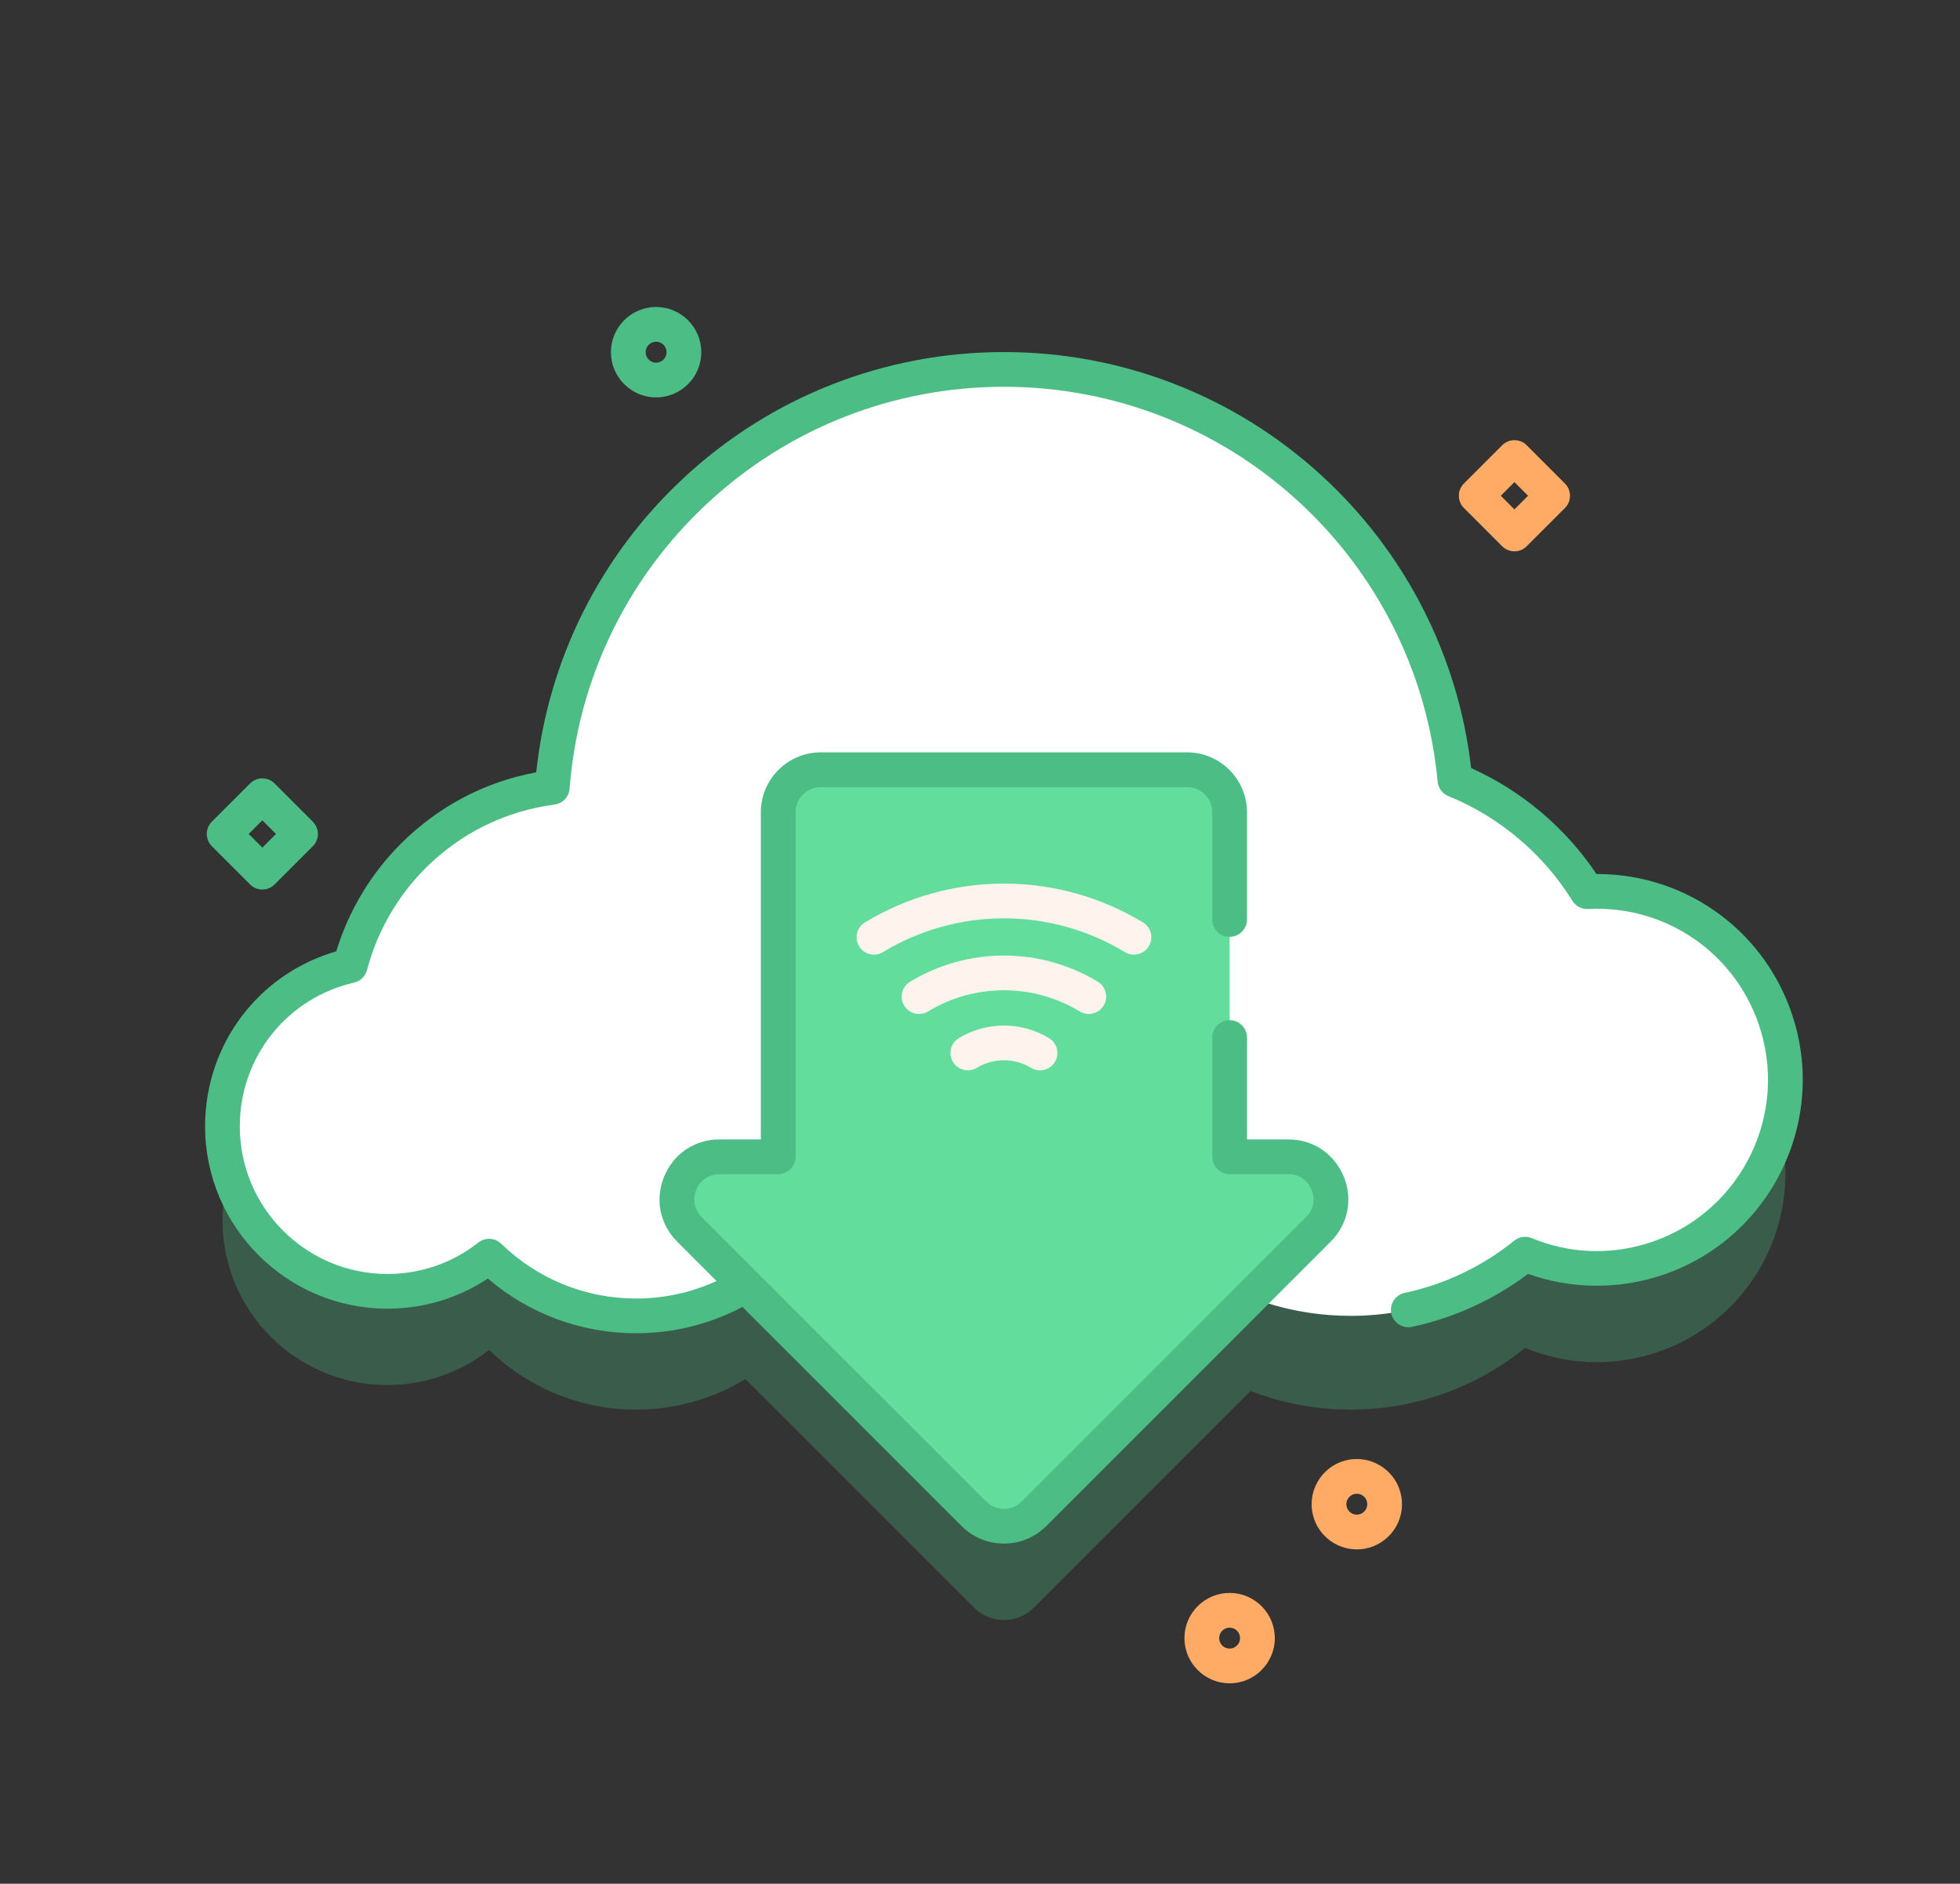 <?xml version="1.0" encoding="utf-8"?>
<!-- Generator: Adobe Illustrator 16.0.0, SVG Export Plug-In . SVG Version: 6.00 Build 0)  -->
<!DOCTYPE svg PUBLIC "-//W3C//DTD SVG 1.1//EN" "http://www.w3.org/Graphics/SVG/1.1/DTD/svg11.dtd">
<svg version="1.1" id="Capa_1" xmlns="http://www.w3.org/2000/svg" xmlns:xlink="http://www.w3.org/1999/xlink" x="0px" y="0px"
	 width="167px" height="160.5px" viewBox="8.5 351.5 167 160.5" enable-background="new 8.5 351.5 167 160.5" xml:space="preserve">
<rect x="8.5" y="351.5" width="167" height="160.5" fill="#333333" stroke="none"/>
<g>
	<g>
		<g>
			<path fill="#4CBD84" d="M30.853,427.289c-0.379,0-0.757-0.145-1.046-0.434l-3.255-3.255c-0.578-0.578-0.578-1.515,0-2.092
				l3.255-3.255c0.578-0.578,1.515-0.578,2.092,0l3.255,3.255c0.578,0.577,0.578,1.515,0,2.092l-3.255,3.255
				C31.61,427.145,31.232,427.289,30.853,427.289z M29.69,422.555l1.163,1.162l1.163-1.162l-1.163-1.163L29.69,422.555z"/>
		</g>
		<g>
			<path fill="#FFAB66" d="M137.536,398.474c-0.378,0-0.757-0.145-1.046-0.434l-3.255-3.255c-0.578-0.578-0.578-1.515,0-2.092
				l3.255-3.255c0.578-0.578,1.514-0.578,2.092,0l3.255,3.255c0.578,0.578,0.578,1.515,0,2.092l-3.255,3.255
				C138.294,398.329,137.915,398.474,137.536,398.474z M136.374,393.739l1.162,1.162l1.163-1.162l-1.163-1.163L136.374,393.739z"/>
		</g>
		<g>
			<path fill="#4CBD84" d="M64.403,385.358c-2.123,0-3.85-1.727-3.85-3.85s1.727-3.851,3.85-3.851s3.85,1.728,3.85,3.851
				S66.526,385.358,64.403,385.358z M64.403,380.617c-0.492,0-0.891,0.399-0.891,0.892c0,0.491,0.399,0.891,0.891,0.891
				s0.891-0.399,0.891-0.891C65.294,381.017,64.895,380.617,64.403,380.617z"/>
		</g>
		<g>
			<path fill="#FFAB66" d="M113.269,494.921c-2.123,0-3.85-1.728-3.85-3.851s1.727-3.85,3.85-3.85s3.85,1.727,3.85,3.85
				S115.392,494.921,113.269,494.921z M113.269,490.18c-0.491,0-0.891,0.399-0.891,0.891s0.4,0.892,0.891,0.892
				s0.891-0.4,0.891-0.892S113.76,490.18,113.269,490.18z"/>
		</g>
		<g>
			<path fill="#FFAB66" d="M124.104,483.511c-1.839,0-3.471-1.325-3.792-3.198c-0.36-2.092,1.049-4.087,3.142-4.447
				c2.092-0.357,4.087,1.05,4.447,3.143c0.359,2.092-1.05,4.087-3.142,4.447C124.539,483.492,124.32,483.511,124.104,483.511z
				 M124.106,478.769c-0.05,0-0.101,0.005-0.151,0.014c-0.484,0.083-0.811,0.545-0.727,1.029c0.083,0.483,0.544,0.811,1.029,0.727
				c0.484-0.083,0.811-0.545,0.728-1.029C124.909,479.076,124.532,478.769,124.106,478.769z"/>
		</g>
		<g>
			<path opacity="0.3" fill="#4CBD84" d="M159.965,446.954c-2.145-7.271-8.98-11.875-16.232-11.495
				c-2.634-4.253-6.577-7.61-11.266-9.511c-1.822-19.622-18.329-34.985-38.427-34.985c-20.311,0-36.957,15.688-38.482,35.608
				c-4.336,0.571-8.524,2.52-11.855,5.851c-2.681,2.682-4.464,5.919-5.358,9.341c-6.237,1.436-10.89,7.019-10.89,13.692
				c0,7.763,6.293,14.055,14.055,14.055c3.271,0,6.278-1.12,8.666-2.993c3.238,3.146,7.654,5.086,12.526,5.086
				c3.41,0,6.596-0.952,9.312-2.602l19.463,19.463c1.416,1.415,3.71,1.415,5.125,0l18.447-18.446
				c2.646,1.021,5.519,1.585,8.525,1.585c5.635,0,10.808-1.971,14.875-5.256c3.269,1.348,7,1.633,10.655,0.555
				C157.612,464.393,162.474,455.461,159.965,446.954L159.965,446.954z"/>
			<g>
				<path fill="#FFFFFF" d="M159.965,438.965c-2.145-7.271-8.98-11.875-16.232-11.495c-2.634-4.253-6.577-7.61-11.266-9.511
					c-1.822-19.622-18.329-34.985-38.427-34.985c-20.311,0-36.957,15.688-38.482,35.608c-4.336,0.571-8.524,2.52-11.855,5.851
					c-2.681,2.682-4.464,5.919-5.358,9.341c-6.237,1.436-10.89,7.02-10.89,13.692c0,7.763,6.293,14.055,14.055,14.055
					c3.271,0,6.278-1.12,8.666-2.993c3.238,3.146,7.654,5.086,12.526,5.086c5.028,0,9.572-2.065,12.835-5.393
					c5.311,3.413,11.629,5.393,18.411,5.393c5.892,0,11.434-1.494,16.27-4.124c3.803,2.601,8.402,4.124,13.357,4.124
					c5.635,0,10.808-1.971,14.875-5.256c3.269,1.348,7,1.634,10.655,0.556C157.612,456.403,162.474,447.472,159.965,438.965z"/>
				<g>
					<path fill="#62DD9C" d="M67.247,456.246l24.229,24.229c1.416,1.415,3.71,1.415,5.125,0l24.229-24.229
						c2.283-2.283,0.666-6.188-2.563-6.188h-4.998v-29.354c0-2.001-1.623-3.624-3.625-3.624H78.432
						c-2.001,0-3.624,1.623-3.624,3.624v29.354H69.81C66.581,450.059,64.964,453.963,67.247,456.246z"/>
					<path fill="#4CBD84" d="M161.385,438.545c-2.218-7.517-9.041-12.576-16.79-12.576c-0.023,0-0.046,0-0.07,0
						c-2.626-3.931-6.369-7.096-10.679-9.029c-1.1-9.56-5.603-18.381-12.74-24.923c-7.404-6.785-17.016-10.522-27.066-10.522
						c-10.164,0-19.857,3.811-27.293,10.73c-7.11,6.616-11.541,15.483-12.557,25.077c-4.382,0.813-8.35,2.902-11.535,6.084
						c-2.56,2.563-4.451,5.718-5.504,9.169c-6.625,1.92-11.177,7.931-11.177,14.913c0,8.565,6.969,15.534,15.535,15.534
						c3.084,0,6.018-0.885,8.558-2.571c3.523,3.017,7.963,4.664,12.634,4.664c3.171,0,6.28-0.773,9.062-2.241l18.668,18.668
						c0.964,0.964,2.246,1.495,3.609,1.495c1.363,0,2.645-0.531,3.609-1.495l24.229-24.229c1.487-1.487,1.911-3.619,1.106-5.562
						c-0.805-1.943-2.612-3.15-4.715-3.15h-3.519v-8.681c0-0.816-0.663-1.479-1.479-1.479s-1.479,0.663-1.479,1.479v10.16
						c0,0.816,0.663,1.479,1.479,1.479h4.998c0.897,0,1.638,0.495,1.981,1.323c0.343,0.829,0.169,1.703-0.465,2.337l-24.229,24.23
						c-0.405,0.404-0.944,0.628-1.517,0.628c-0.573,0-1.111-0.224-1.516-0.628L68.293,455.2c-0.635-0.635-0.808-1.509-0.465-2.338
						c0.343-0.828,1.084-1.323,1.981-1.323h4.998c0.817,0,1.479-0.663,1.479-1.479v-29.354c0-1.183,0.962-2.145,2.145-2.145h31.215
						c1.182,0,2.145,0.962,2.145,2.145v9.134c0,0.817,0.662,1.479,1.479,1.479c0.817,0,1.479-0.662,1.479-1.479v-9.134
						c0-2.814-2.29-5.104-5.104-5.104H78.432c-2.814,0-5.104,2.289-5.104,5.104v27.875H69.81c-2.103,0-3.91,1.207-4.715,3.15
						c-0.805,1.943-0.381,4.074,1.106,5.562l3.352,3.353c-2.139,0.979-4.474,1.491-6.853,1.491c-4.314,0-8.396-1.658-11.494-4.668
						c-0.531-0.517-1.362-0.561-1.944-0.103c-2.234,1.752-4.916,2.679-7.754,2.679c-6.934,0-12.576-5.642-12.576-12.576
						c0-5.894,4.006-10.932,9.742-12.252c0.536-0.124,0.959-0.534,1.099-1.067c0.858-3.273,2.578-6.271,4.973-8.67
						c3.002-2.999,6.807-4.876,11.004-5.43c0.694-0.091,1.229-0.656,1.282-1.354c0.711-9.297,4.876-17.929,11.729-24.304
						c6.887-6.409,15.864-9.938,25.278-9.938c9.308,0,18.21,3.461,25.067,9.746c6.814,6.245,11.035,14.731,11.885,23.896
						c0.051,0.551,0.405,1.026,0.917,1.234c4.344,1.762,8.096,4.931,10.566,8.921c0.284,0.459,0.799,0.724,1.336,0.699
						c6.761-0.356,12.818,3.935,14.736,10.434c2.274,7.712-2.15,15.837-9.862,18.111c-3.224,0.95-6.569,0.776-9.674-0.502
						c-0.5-0.206-1.073-0.123-1.493,0.217c-2.712,2.192-5.939,3.729-9.33,4.446c-0.8,0.169-1.311,0.954-1.142,1.754
						c0.169,0.799,0.953,1.31,1.753,1.141c3.566-0.754,6.972-2.308,9.9-4.51c3.47,1.229,7.28,1.337,10.822,0.292
						C158.798,457.596,164.12,447.822,161.385,438.545L161.385,438.545z"/>
					<g>
						<g>
							<path fill="#FFF3EE" d="M101.269,437.892c-0.261,0-0.526-0.069-0.766-0.215c-1.947-1.181-4.182-1.805-6.464-1.805
								c-2.282,0-4.517,0.624-6.464,1.805c-0.698,0.425-1.608,0.201-2.032-0.497c-0.424-0.699-0.201-1.608,0.498-2.032
								c2.41-1.462,5.176-2.234,7.999-2.234c2.824,0,5.589,0.772,7.999,2.234c0.699,0.424,0.921,1.333,0.498,2.032
								C102.257,437.638,101.769,437.892,101.269,437.892L101.269,437.892z"/>
						</g>
						<g>
							<path fill="#FFF3EE" d="M97.115,442.696c-0.261,0-0.526-0.069-0.766-0.215c-0.695-0.422-1.494-0.645-2.309-0.645
								s-1.614,0.223-2.309,0.645c-0.699,0.424-1.609,0.201-2.033-0.497c-0.424-0.699-0.201-1.608,0.498-2.033
								c1.158-0.702,2.487-1.073,3.844-1.073c1.356,0,2.686,0.371,3.844,1.073c0.698,0.425,0.921,1.334,0.497,2.033
								C98.102,442.443,97.615,442.696,97.115,442.696z"/>
						</g>
						<g>
							<path fill="#FFF3EE" d="M105.113,432.837c-0.261,0-0.526-0.069-0.766-0.215c-3.104-1.883-6.668-2.879-10.308-2.879
								c-3.638,0-7.203,0.996-10.308,2.879c-0.699,0.424-1.608,0.201-2.032-0.498c-0.423-0.698-0.201-1.608,0.498-2.032
								c3.568-2.164,7.663-3.308,11.843-3.308c4.18,0,8.275,1.144,11.842,3.308c0.699,0.424,0.922,1.334,0.498,2.032
								C106.101,432.583,105.613,432.837,105.113,432.837z"/>
						</g>
					</g>
				</g>
			</g>
		</g>
	</g>
</g>
</svg>
